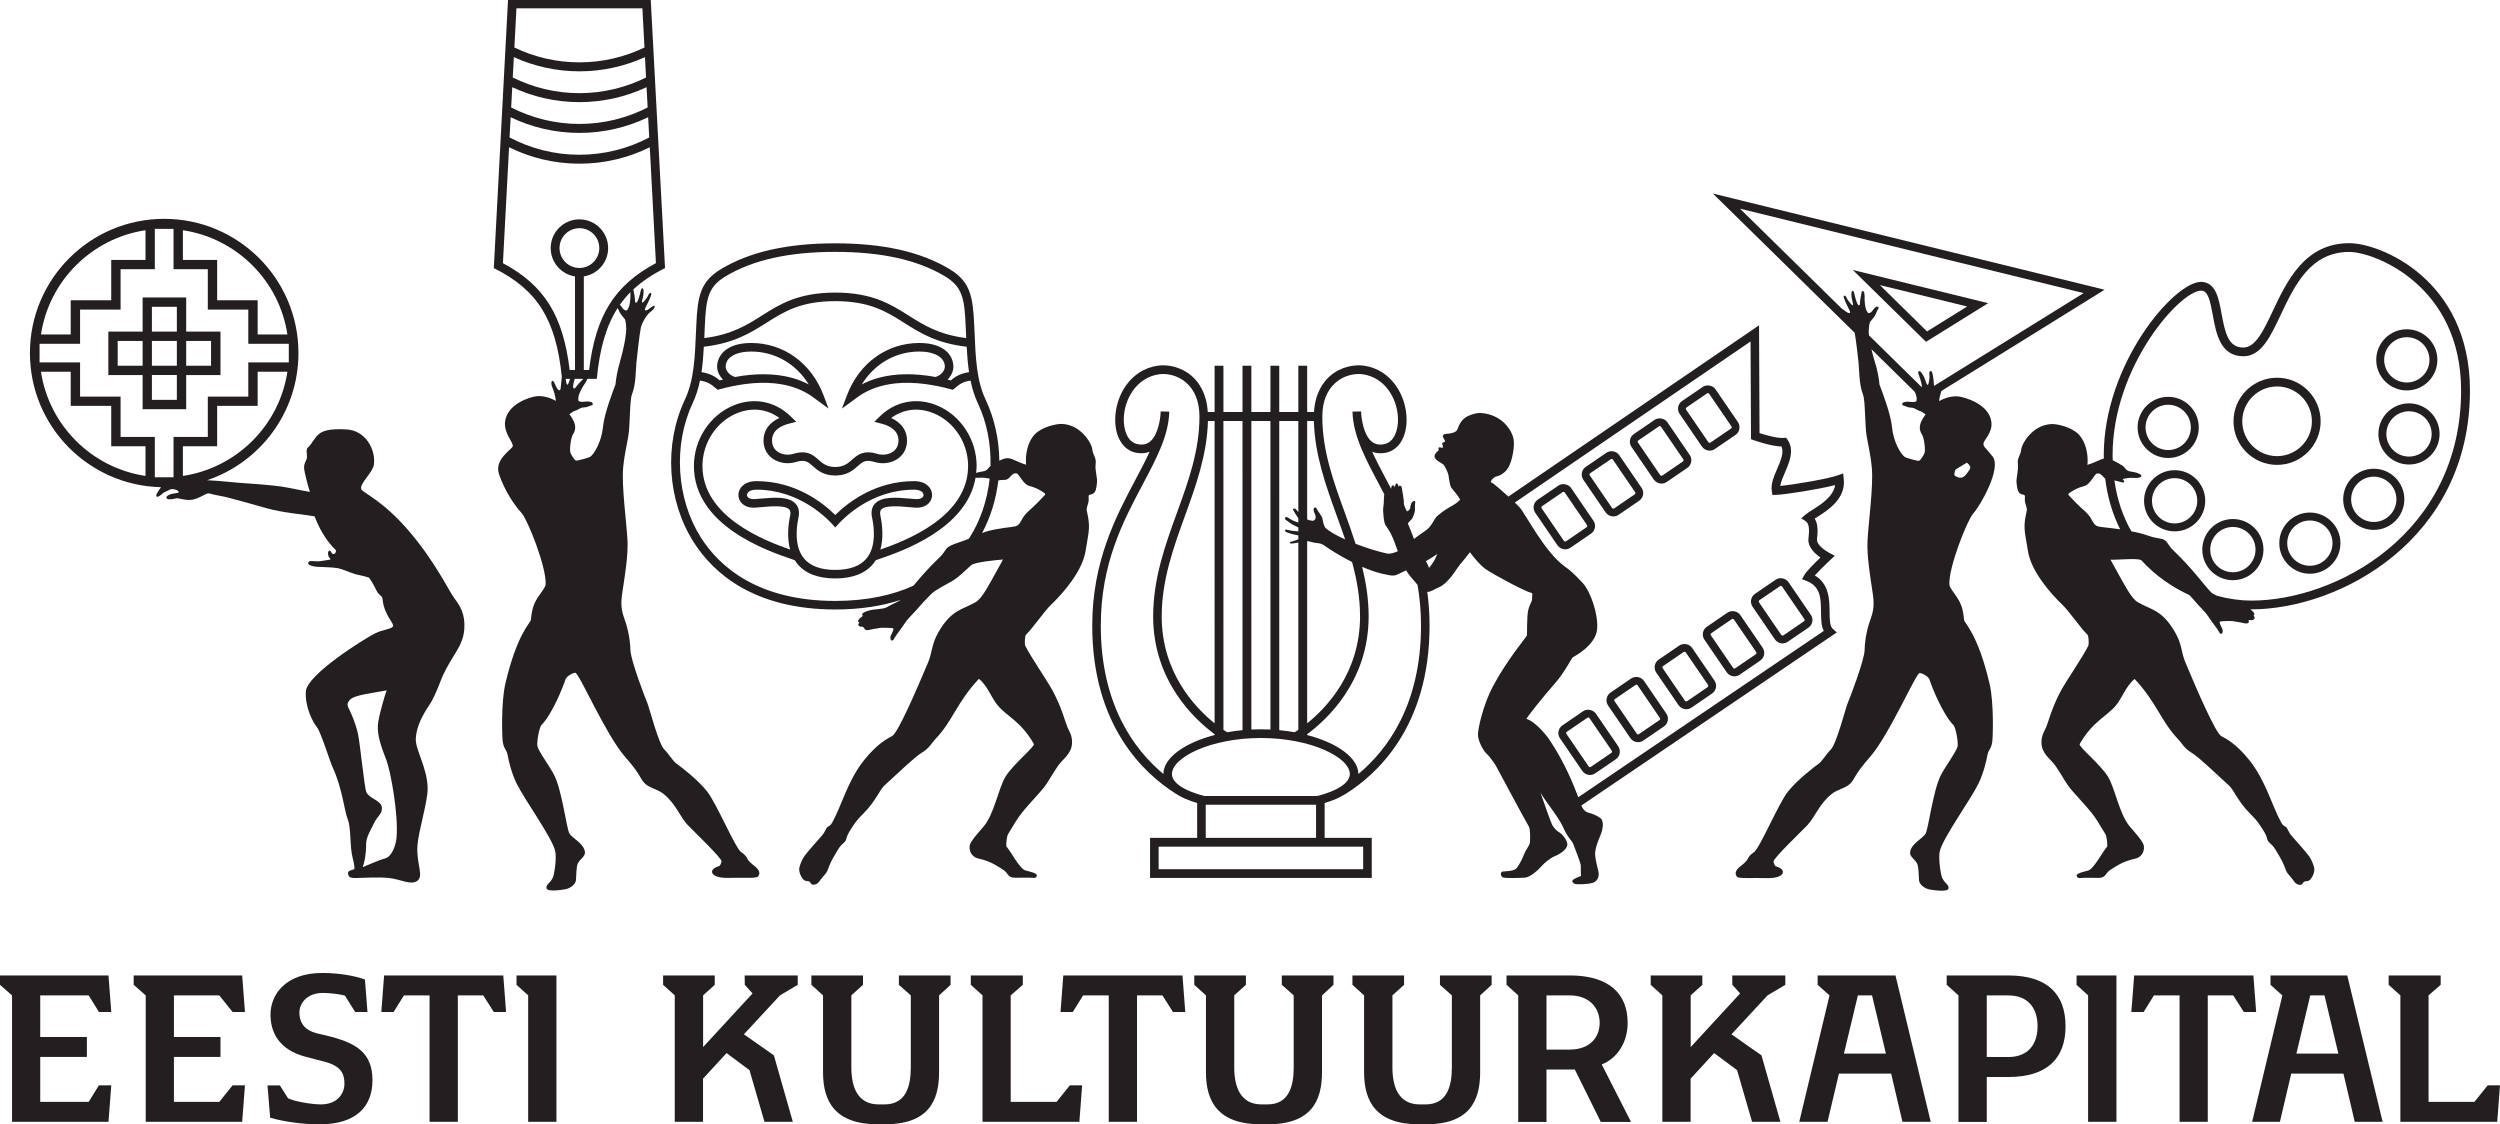 <?xml version="1.0" encoding="UTF-8" standalone="no"?>
<!-- Created with Inkscape (http://www.inkscape.org/) -->

<svg
   width="31.567mm"
   height="14.196mm"
   viewBox="0 0 31.567 14.196"
   version="1.1"
   id="svg2279"
   xmlns="http://www.w3.org/2000/svg"
   xmlns:svg="http://www.w3.org/2000/svg">
  <defs
     id="defs2276" />
  <g
     id="layer1"
     transform="translate(-174.482,-164.962)">
    <g
       id="g2714">
      <path
         d="m 189.402,177.279 h -1.494 l -0.035,0.461 h 0.155 l 0.13,-0.209 h 0.324 v 1.596 h 0.357 v -1.596 h 0.321 l 0.133,0.209 h 0.155 l -0.035,-0.461 z"
         style="fill:#231f20;fill-opacity:1;fill-rule:nonzero;stroke:none;stroke-width:0.353"
         id="path28" />
      <path
         d="m 202.924,177.279 h -1.494 l -0.036,0.461 h 0.155 l 0.13,-0.209 h 0.324 v 1.596 h 0.356 v -1.596 h 0.322 l 0.133,0.209 h 0.156 l -0.035,-0.461 z"
         style="fill:#231f20;fill-opacity:1;fill-rule:nonzero;stroke:none;stroke-width:0.353"
         id="path32" />
      <path
         d="m 196.356,177.397 0.098,0.109 -0.624,0.677 v -0.653 l 0.147,-0.133 v -0.118 h -0.652 v 0.118 l 0.147,0.133 v 1.597 h 0.357 v -0.545 l 0.297,-0.323 0.29,0.216 0.189,0.652 h 0.358 l -0.239,-0.839 -0.379,-0.266 0.456,-0.492 0.224,-0.133 v -0.118 h -0.67 z"
         style="fill:#231f20;fill-opacity:1;fill-rule:nonzero;stroke:none;stroke-width:0.353"
         id="path36" />
      <path
         d="m 183.886,177.397 0.098,0.109 -0.624,0.677 v -0.653 l 0.147,-0.133 v -0.118 h -0.652 v 0.118 l 0.147,0.133 v 1.597 h 0.357 v -0.545 l 0.297,-0.323 0.29,0.216 0.189,0.652 h 0.358 l -0.239,-0.839 -0.379,-0.266 0.456,-0.492 0.224,-0.133 v -0.118 h -0.67 z"
         style="fill:#231f20;fill-opacity:1;fill-rule:nonzero;stroke:none;stroke-width:0.353"
         id="path40" />
      <path
         d="m 200.702,177.397 0.146,0.133 v 1.597 h 0.358 v -1.848 h -0.503 z"
         style="fill:#231f20;fill-opacity:1;fill-rule:nonzero;stroke:none;stroke-width:0.353"
         id="path44" />
      <path
         d="m 180.826,177.279 h -1.494 l -0.035,0.461 h 0.155 l 0.13,-0.209 h 0.324 v 1.596 h 0.357 v -1.596 h 0.321 l 0.133,0.209 h 0.155 l -0.035,-0.461 z"
         style="fill:#231f20;fill-opacity:1;fill-rule:nonzero;stroke:none;stroke-width:0.353"
         id="path48" />
      <path
         d="m 175.602,177.531 0.129,0.209 h 0.156 l -0.035,-0.461 h -1.37 v 0.118 l 0.152,0.134 v 1.596 h 1.218 l 0.035,-0.461 h -0.156 l -0.129,0.209 h -0.612 v -0.567 h 0.589 v -0.252 h -0.589 v -0.525 z"
         style="fill:#231f20;fill-opacity:1;fill-rule:nonzero;stroke:none;stroke-width:0.353"
         id="path52" />
      <path
         d="m 177.251,177.531 0.168,0.209 h 0.156 l -0.035,-0.461 h -1.37 v 0.118 l 0.152,0.134 v 1.596 h 1.218 l 0.035,-0.461 h -0.156 l -0.168,0.209 h -0.573 v -0.567 h 0.588 v -0.252 h -0.588 v -0.525 z"
         style="fill:#231f20;fill-opacity:1;fill-rule:nonzero;stroke:none;stroke-width:0.353"
         id="path56" />
      <path
         d="m 181.004,177.397 0.147,0.133 v 1.597 h 0.357 v -1.848 h -0.504 z"
         style="fill:#231f20;fill-opacity:1;fill-rule:nonzero;stroke:none;stroke-width:0.353"
         id="path60" />
      <g
         id="g70"
         transform="matrix(0.353,0,0,-0.353,178.685,178.058)">
        <path
           d="m 0,0 -0.606,0.146 c -0.326,0.09 -0.591,0.296 -0.591,0.742 0,0.297 0.245,0.694 0.846,0.694 0.227,0 0.613,-0.042 0.785,-0.1 L 0.798,0.9 h 0.44 L 1.147,2.063 c -0.403,0.145 -0.974,0.233 -1.524,0.233 -1.348,0 -1.854,-0.805 -1.854,-1.488 0,-0.634 0.298,-1.263 1.276,-1.515 l 0.691,-0.179 c 0.566,-0.159 0.678,-0.429 0.678,-0.786 0,-0.344 -0.255,-0.733 -0.839,-0.733 -0.343,0 -0.945,0.105 -1.178,0.218 l -0.292,0.462 h -0.443 l 0.095,-1.157 h 0.003 c 0.566,-0.163 1.236,-0.236 1.759,-0.236 1.353,0 1.898,0.668 1.898,1.577 0,1 -0.613,1.309 -1.417,1.541"
           style="fill:#231f20;fill-opacity:1;fill-rule:nonzero;stroke:none"
           id="path72" />
      </g>
      <g
         id="g74"
         transform="matrix(0.353,0,0,-0.353,185.832,177.397)">
        <path
           d="m 0,0 0.426,-0.379 v -2.574 c 0,-0.693 -0.18,-1.325 -0.942,-1.325 h -0.207 c -0.762,0 -0.977,0.632 -0.977,1.325 v 2.576 L -1.283,0 V 0.335 H -3.13 V 0 l 0.417,-0.377 v -2.745 c 0,-1.047 0.42,-1.869 1.981,-1.869 h 0.216 c 1.562,0 1.954,0.822 1.954,1.869 v 2.743 L 1.849,0 V 0.335 H 0 Z"
           style="fill:#231f20;fill-opacity:1;fill-rule:nonzero;stroke:none"
           id="path76" />
      </g>
      <g
         id="g78"
         transform="matrix(0.353,0,0,-0.353,190.667,177.397)">
        <path
           d="m 0,0 0.426,-0.379 v -2.574 c 0,-0.693 -0.18,-1.325 -0.942,-1.325 h -0.207 c -0.761,0 -0.978,0.632 -0.978,1.325 v 2.576 L -1.284,0 V 0.335 H -3.131 V 0 l 0.418,-0.377 v -2.745 c 0,-1.047 0.421,-1.869 1.981,-1.869 h 0.216 c 1.562,0 1.954,0.822 1.954,1.869 v 2.743 L 1.849,0 V 0.335 H 0 Z"
           style="fill:#231f20;fill-opacity:1;fill-rule:nonzero;stroke:none"
           id="path80" />
      </g>
      <g
         id="g82"
         transform="matrix(0.353,0,0,-0.353,192.664,177.397)">
        <path
           d="m 0,0 0.426,-0.379 v -2.574 c 0,-0.693 -0.181,-1.325 -0.942,-1.325 h -0.207 c -0.762,0 -0.977,0.632 -0.977,1.325 v 2.576 L -1.283,0 V 0.335 H -3.131 V 0 l 0.417,-0.377 v -2.745 c 0,-1.047 0.421,-1.869 1.982,-1.869 h 0.216 c 1.562,0 1.954,0.822 1.954,1.869 v 2.743 L 1.849,0 V 0.335 H 0 Z"
           style="fill:#231f20;fill-opacity:1;fill-rule:nonzero;stroke:none"
           id="path84" />
      </g>
      <path
         d="m 197.433,177.279 v 0.118 l 0.15,0.134 -0.382,1.596 h 0.357 l 0.144,-0.609 h 0.659 l 0.143,0.609 h 0.357 l -0.445,-1.848 z m 0.332,0.987 0.176,-0.735 h 0.179 l 0.175,0.735 z"
         style="fill:#231f20;fill-opacity:1;fill-rule:nonzero;stroke:none;stroke-width:0.353"
         id="path88" />
      <path
         d="m 204.121,177.279 h -0.97 v 0.118 l 0.15,0.134 -0.382,1.596 h 0.351 l 0.143,-0.609 h 0.659 l 0.143,0.609 h 0.352 l -0.446,-1.845 z m -0.643,0.987 0.175,-0.735 h 0.18 l 0.175,0.735 z"
         style="fill:#231f20;fill-opacity:1;fill-rule:nonzero;stroke:none;stroke-width:0.353"
         id="path92" />
      <g
         id="g102"
         transform="matrix(0.353,0,0,-0.353,195.034,177.877)">
        <path
           d="M 0,0 C 0,1.059 -0.686,1.688 -2.05,1.695 H -4.333 V 1.361 l 0.419,-0.379 v -4.526 h 1.011 v 1.874 h 1.013 l 0.928,-1.874 H 0.12 L -0.926,-1.49 C -0.369,-1.265 0,-0.704 0,0 m -2.074,-0.957 h -0.829 v 1.939 h 0.829 V 0.981 c 0.73,0 1.073,-0.472 1.073,-0.981 0,-0.513 -0.343,-0.957 -1.073,-0.957"
           style="fill:#231f20;fill-opacity:1;fill-rule:nonzero;stroke:none"
           id="path104" />
      </g>
      <g
         id="g106"
         transform="matrix(0.353,0,0,-0.353,199.847,177.279)">
        <path
           d="m 0,0 h -2.223 v -0.334 l 0.422,-0.379 v -4.526 h 1.012 v 1.607 h 0.798 c 1.36,0.009 2.02,0.662 2.02,1.816 C 2.029,-0.659 1.368,-0.004 0,0 m -0.02,-2.917 h -0.769 v 2.204 l 0.769,-0.001 c 0.73,0 1.048,-0.477 1.048,-1.102 0,-0.625 -0.318,-1.101 -1.048,-1.101"
           style="fill:#231f20;fill-opacity:1;fill-rule:nonzero;stroke:none"
           id="path108" />
      </g>
      <path
         d="m 187.823,178.875 h -0.579 v -1.345 l 0.153,-0.133 v -0.118 h -0.657 v 0.118 l 0.148,0.133 v 1.597 h 1.223 l 0.035,-0.461 h -0.155 z"
         style="fill:#231f20;fill-opacity:1;fill-rule:nonzero;stroke:none;stroke-width:0.353"
         id="path112" />
      <path
         d="m 205.726,178.875 h -0.579 v -1.345 l 0.153,-0.133 v -0.118 h -0.657 v 0.118 l 0.148,0.133 v 1.597 h 1.223 l 0.035,-0.461 h -0.155 z"
         style="fill:#231f20;fill-opacity:1;fill-rule:nonzero;stroke:none;stroke-width:0.353"
         id="path116" />
      <g
         id="g126"
         transform="matrix(0.353,0,0,-0.353,179.882,174.919)">
        <path
           d="m 0,0 c -0.007,0.739 -0.445,1.389 -0.424,1.786 0.032,0.598 0.422,1.091 0.54,1.292 0.195,0.333 0.351,0.796 0.424,0.957 0.343,0.75 0.726,1.048 0.771,1.671 0.039,0.54 -0.16,0.843 -0.36,1.106 -0.184,0.244 -0.665,1.27 -1.58,2.352 -0.99,1.169 -1.698,1.411 -1.748,1.548 -0.071,0.193 0.422,0.593 0.456,0.887 0.064,0.56 -0.322,1.208 -0.971,1.247 -0.649,0.039 -0.86,-0.064 -0.976,-0.148 -0.18,-0.128 -0.277,-0.386 -0.418,-0.501 -0.092,-0.075 0,-0.289 -0.045,-0.418 -0.03,-0.084 -0.09,-0.142 -0.09,-0.295 0,-0.132 0.13,-0.635 0.209,-0.873 -0.311,0.051 -0.775,0.158 -1.032,0.194 -0.357,0.051 -1.12,0.109 -1.303,0.118 -0.262,0.011 -0.886,0.089 -1.343,0.106 1.899,0.64 3.268,2.433 3.268,4.548 0,2.652 -2.15,4.802 -4.803,4.802 -2.652,0 -4.802,-2.15 -4.802,-4.802 0,-2.613 2.089,-4.736 4.687,-4.797 -0.065,-0.106 -0.222,-0.292 -0.153,-0.336 0.073,-0.046 0.216,0.139 0.3,0.168 0.09,0.032 0.161,0.082 0.2,0.092 0.101,0.023 0.22,-0.018 0.271,-0.063 0.098,-0.087 -0.176,-0.069 -0.297,-0.12 -0.054,-0.023 -0.141,-0.067 -0.127,-0.12 0.018,-0.074 0.168,-0.066 0.357,-0.019 0.077,0.019 0.345,-0.095 0.581,-0.047 0.255,0.051 0.456,0.215 0.551,0.223 0.07,0.005 0.137,-0.037 0.442,-0.09 0.305,-0.052 1.155,-0.302 1.653,-0.44 C -5.14,9.856 -4.535,9.824 -4.042,9.735 -3.907,9.368 -3.663,8.89 -3.277,8.519 -3.281,8.455 -3.298,8.393 -3.375,8.389 -3.444,8.385 -3.445,8.514 -3.51,8.506 -3.576,8.499 -3.572,8.397 -3.55,8.323 -3.529,8.251 -3.433,8.199 -3.499,8.188 -3.565,8.178 -3.806,8.135 -3.871,8.13 -4.054,8.116 -4.279,8.188 -4.273,8.061 -4.27,7.984 -4.087,7.941 -3.97,7.933 -3.853,7.925 -3.415,7.918 -3.226,7.886 -3.061,7.857 -2.791,7.733 -2.627,7.681 -2.486,7.637 -2.286,7.611 -2.099,7.544 -1.905,7.28 -1.829,7.058 -1.786,7.005 -1.69,6.883 -1.625,6.895 -1.613,6.773 -1.555,6.163 -1.144,5.88 -1.253,5.783 -1.362,5.687 -1.585,5.695 -1.882,5.55 -2.248,5.37 -4.316,4.081 -4.357,3.477 -4.396,2.911 -4.093,2.353 -3.971,2.211 c 0.147,-0.174 0.468,-1.228 0.578,-1.466 0.341,-0.739 0.409,-1.526 0.533,-1.844 0.135,-0.347 0.058,-0.939 0.187,-1.427 0.045,-0.172 0.071,-0.345 0.042,-0.36 -0.09,-0.044 -0.235,-0.032 -0.216,-0.167 0.021,-0.142 0.129,-0.147 0.29,-0.147 0.16,0 0.783,0.044 1.182,0 0.411,-0.047 0.75,-0.254 0.983,-0.115 0.28,0.169 -0.017,0.597 0.026,1.271 C -0.334,-1.536 0.004,-0.469 0,0 m -8.755,11.183 v 1.061 h 1.225 v 1.444 h 1.449 v 1.222 h 1.064 c -0.29,-1.92 -1.812,-3.438 -3.738,-3.727 m 0,8.789 c 1.926,-0.29 3.448,-1.808 3.738,-3.728 h -1.064 v 1.222 H -7.53 v 1.443 h -1.225 z m -1.338,0 v -1.063 h -1.226 v -1.443 h -1.449 v -1.222 h -1.064 c 0.291,1.92 1.813,3.438 3.739,3.728 m 0,-8.789 c -1.926,0.289 -3.448,1.807 -3.739,3.727 h 1.064 v -1.222 h 1.449 v -1.444 h 1.226 z m -0.891,1.395 v 1.443 h -1.449 v 1.223 h -1.449 v 0.666 h 1.449 v 1.222 h 1.449 v 1.445 h 1.225 v 1.444 h 0.669 v -1.444 h 1.226 v -1.445 h 1.448 V 15.91 h 1.449 V 15.244 H -6.416 V 14.021 H -7.864 V 12.578 H -9.09 v -1.444 h -0.669 v 1.444 z m 9.872,-14.321 c -0.023,-0.293 -0.167,-0.692 -0.414,-0.757 -0.221,-0.056 -0.745,-0.294 -0.799,-0.311 0.055,0.128 0.129,0.461 0.124,0.821 -0.005,0.258 0.186,0.541 0.288,0.764 0.105,0.228 0.304,0.326 0.275,0.556 -0.032,0.255 -0.452,0.303 -0.556,0.547 -0.072,0.171 -0.219,1.712 -0.299,2.08 -0.08,0.367 -0.223,0.687 -0.286,0.818 -0.088,0.183 -0.139,0.246 0,0.401 0.166,0.183 0.897,0.251 1.313,0.336 -0.031,-0.053 -0.307,-0.978 -0.316,-1.258 -0.01,-0.312 0.062,-0.619 0.296,-1.207 0.155,-0.389 0.443,-1.936 0.374,-2.79"
           style="fill:#231f20;fill-opacity:1;fill-rule:nonzero;stroke:none"
           id="path128" />
      </g>
      <g
         id="g130"
         transform="matrix(0.353,0,0,-0.353,181.671,175.484)">
        <path
           d="m 0,0 c -0.104,0.189 -0.261,1.534 -0.546,2.091 -0.156,0.305 -0.569,0.859 -0.598,1.034 -0.022,0.133 0.058,0.662 0.157,0.761 0.371,0.372 0.772,1.371 0.842,1.603 0.039,0.13 0.243,0.236 0.354,0.255 C 0.337,5.768 1.297,3.527 1.998,2.73 2.556,2.097 2.517,1.978 2.684,1.8 2.864,1.609 3.14,1.596 3.375,1.405 3.805,1.058 3.966,0.579 4.229,0.302 4.432,0.087 5.467,-0.898 5.443,-1.005 5.418,-1.112 5.399,-1.166 5.309,-1.191 5.219,-1.215 5.094,-1.287 5.105,-1.389 c 0.013,-0.114 0.203,-0.22 0.614,-0.205 0.427,0.015 0.968,-0.027 1.029,0.046 0.11,0.134 0.019,0.264 -0.12,0.374 -0.139,0.111 -0.22,0.182 -0.265,0.272 C 6.315,-0.806 6.27,-0.758 6.136,-0.664 5.939,-0.527 5.265,1.068 4.931,1.493 4.591,1.928 3.923,2.433 3.834,2.491 3.713,2.572 3.557,2.838 3.393,3.003 3.189,3.206 2.862,4.487 2.796,4.643 2.706,4.855 2.196,6.186 2.184,6.558 2.169,7.033 2.067,7.409 1.958,7.708 1.812,8.102 1.863,8.397 1.912,8.726 1.986,9.218 2.108,9.95 2.08,10.484 c -0.035,0.633 -0.21,1.911 -0.157,2.579 0.028,0.354 0.118,0.774 0.186,1.139 0.069,0.377 0.043,1.279 0.133,1.504 0.14,0.349 0.133,0.865 0.157,1.127 0.024,0.262 0.116,1.057 0.157,1.237 0.002,0.008 10e-4,0.015 0,0.022 0.09,0.275 0.239,0.483 0.363,0.573 0.116,0.086 0.149,0.165 0.128,0.198 -0.029,0.045 -0.18,-0.108 -0.259,-0.144 -0.067,-0.032 -0.105,-0.015 -0.076,0.059 0.028,0.076 0.164,0.303 0.215,0.48 0.024,0.081 -0.048,0.089 -0.08,0.033 C 2.811,19.226 2.798,19.183 2.741,19.114 2.699,19.063 2.636,18.977 2.609,18.985 c -0.037,0.01 0.024,0.175 0.033,0.234 0.026,0.176 0.015,0.26 -0.017,0.273 C 2.572,19.511 2.564,19.453 2.521,19.269 2.508,19.214 2.469,19.093 2.441,19.036 2.398,18.952 2.352,18.973 2.352,19.022 c -10e-4,0.143 -0.048,0.341 -0.059,0.412 -0.001,0.009 -0.005,0.012 -0.007,0.017 0.312,0.291 0.686,0.542 1.137,0.767 l -0.512,9.607 h -5.104 l -0.509,-9.607 c 1.558,-0.776 2.225,-1.838 2.433,-3.896 -0.025,-0.167 -0.029,-0.345 -0.042,-0.41 -0.018,-0.087 -0.067,-0.08 -0.118,-0.013 -0.06,0.079 -0.12,0.311 -0.18,0.284 -0.042,-0.019 -0.055,-0.111 0.011,-0.26 0.04,-0.089 0.099,-0.282 0.117,-0.456 -0.2,0.113 -0.461,0.195 -0.7,0.167 -0.186,-0.022 -1.042,-0.252 -1.118,-0.914 -0.048,-0.416 0.298,-0.728 0.275,-0.873 -0.018,-0.113 -0.677,-0.465 -0.49,-1.005 0.215,-0.622 0.562,-1.122 0.809,-1.39 0.212,-0.23 0.892,-1.938 0.857,-2.547 C -0.857,8.753 -1.137,8.502 -1.26,8.19 -1.351,7.958 -1.36,7.753 -1.377,7.632 -1.391,7.523 -1.87,7.144 -2.289,5.35 -2.445,4.677 -2.408,3.439 -2.382,3.276 c 0.047,-0.29 0.134,-0.255 0.175,-0.482 0.022,-0.121 0.118,-0.6 0.32,-1.011 0.284,-0.581 1.295,-1.969 1.385,-2.436 0.05,-0.256 -0.038,-0.848 -0.096,-0.95 -0.128,-0.227 -0.221,-0.201 -0.221,-0.349 0,-0.147 0.456,-0.085 0.661,-0.052 0.205,0.033 0.388,0.189 0.396,0.337 0.009,0.147 0.01,0.474 0.064,0.587 0.076,0.156 0.264,0.248 0.256,0.395 C 0.54,-0.366 0.099,-0.18 0,0 m -0.073,16.049 c -0.035,0.008 -0.046,0.125 -0.058,0.197 0,0.003 0,0.006 -0.001,0.009 h 0.157 c -0.026,-0.078 -0.061,-0.216 -0.098,-0.206 m 0.266,0.206 H 0.499 C 0.425,16.18 0.295,16.052 0.218,15.939 0.187,15.893 0.126,15.899 0.134,16.003 c 0.005,0.066 0.037,0.189 0.059,0.252 m -0.544,4.679 c 0,0.393 0.318,0.711 0.711,0.711 0.393,0 0.711,-0.318 0.711,-0.711 0,-0.393 -0.318,-0.712 -0.711,-0.712 -0.393,0 -0.711,0.319 -0.711,0.712 M 1.75,16.641 C 1.655,16.23 1.654,16.068 1.652,16.059 1.57,15.839 1.246,15.016 1.201,14.521 1.156,14.022 0.877,13.528 0.727,13.459 0.647,13.422 0.315,13.331 0.25,13.331 c -0.065,0 -0.192,0.227 -0.211,0.281 -0.036,0.104 0.011,0.536 0.09,0.654 0.157,0.237 0.07,0.461 -0.128,0.726 0.12,0.08 0.114,0.094 0.239,0.134 0.085,0.027 0.144,0.097 0.249,0.104 0.204,0.014 0.18,0.049 0.308,0.079 0.072,0.016 0.042,0.106 -0.022,0.12 -0.24,0.052 -0.245,-0.033 -0.428,0.025 -0.047,0.014 -0.024,0.184 0.002,0.254 0.027,0.069 0.105,0.226 0.14,0.278 0.035,0.052 0.128,0.182 0.155,0.269 H 0.982 C 1.086,17.338 1.316,18.149 1.73,18.79 1.761,18.727 1.777,18.668 1.831,18.586 1.878,18.514 1.918,18.474 1.965,18.418 2.031,18.338 2.02,18.209 2.037,18.042 2.019,17.531 1.785,16.793 1.75,16.641 m 0.402,2.258 C 2.137,18.833 2.075,18.692 2.035,18.7 1.895,18.729 1.91,18.819 1.805,18.901 1.919,19.064 2.046,19.217 2.187,19.358 2.182,19.288 2.183,19.211 2.184,19.174 2.183,19.119 2.165,18.964 2.152,18.899 M -1.892,29.51 H 2.613 L 2.687,28.108 C 1.982,27.769 1.193,27.577 0.36,27.577 c -0.833,0 -1.621,0.192 -2.326,0.531 z m -0.093,-1.747 c 0.716,-0.324 1.509,-0.507 2.345,-0.507 0.836,0 1.629,0.183 2.345,0.507 l 0.039,-0.728 c -0.72,-0.356 -1.528,-0.56 -2.384,-0.56 -0.856,0 -1.664,0.204 -2.384,0.56 z m -0.057,-1.075 c 0.731,-0.341 1.544,-0.534 2.402,-0.534 0.859,0 1.671,0.193 2.402,0.534 L 2.801,25.963 C 2.067,25.589 1.239,25.374 0.36,25.374 c -0.878,0 -1.707,0.215 -2.441,0.589 z m -0.057,-1.074 c 0.745,-0.358 1.578,-0.561 2.459,-0.561 0.88,0 1.714,0.203 2.459,0.561 L 2.858,24.89 C 2.11,24.497 1.262,24.272 0.36,24.272 c -0.901,0 -1.75,0.225 -2.498,0.618 z m -0.277,-5.22 0.22,4.146 c 0.76,-0.375 1.613,-0.588 2.516,-0.588 0.903,0 1.757,0.213 2.517,0.588 l 0.22,-4.144 C 1.615,19.602 0.943,18.529 0.707,16.573 H 0.518 v 3.347 c 0.492,0.076 0.87,0.501 0.87,1.014 0,0.567 -0.46,1.027 -1.028,1.027 -0.567,0 -1.027,-0.46 -1.027,-1.027 0,-0.513 0.377,-0.938 0.869,-1.014 V 16.573 H 0.011 c -0.236,1.955 -0.908,3.028 -2.387,3.821"
           style="fill:#231f20;fill-opacity:1;fill-rule:nonzero;stroke:none"
           id="path132" />
      </g>
      <g
         id="g134"
         transform="matrix(0.353,0,0,-0.353,198.723,173.459)">
        <path
           d="M 0,0 C 0.111,-0.02 0.315,-0.126 0.354,-0.256 0.424,-0.488 0.825,-1.487 1.197,-1.859 1.295,-1.958 1.375,-2.485 1.353,-2.62 1.324,-2.794 0.911,-3.348 0.755,-3.653 0.47,-4.211 0.313,-5.556 0.208,-5.745 0.11,-5.926 -0.331,-6.111 -0.348,-6.43 c -0.008,-0.147 0.179,-0.239 0.255,-0.395 0.054,-0.113 0.055,-0.44 0.064,-0.587 0.007,-0.147 0.192,-0.304 0.396,-0.337 0.204,-0.032 0.661,-0.095 0.661,0.052 0,0.148 -0.093,0.122 -0.22,0.349 -0.058,0.103 -0.146,0.694 -0.098,0.95 0.092,0.467 1.103,1.856 1.387,2.437 0.201,0.411 0.297,0.889 0.319,1.01 0.04,0.227 0.128,0.192 0.175,0.482 0.025,0.163 0.064,1.401 -0.094,2.074 C 2.079,1.4 1.601,1.778 1.586,1.887 1.569,2.008 1.56,2.214 1.469,2.445 1.347,2.758 1.066,3.008 1.058,3.16 1.022,3.77 1.702,5.477 1.914,5.707 2.162,5.975 2.935,7.328 2.605,7.741 2.281,8.146 2.295,8.065 2.278,8.178 2.254,8.324 2.608,8.556 2.561,8.972 2.484,9.634 1.576,9.867 1.389,9.889 1.151,9.917 0.891,9.837 0.69,9.723 0.703,9.849 0.738,9.985 0.771,10.085 l 5.839,3.622 -14.012,3.441 5.073,-4.981 c 0.046,-0.264 0.118,-0.85 0.139,-1.078 0.024,-0.262 0.018,-0.779 0.156,-1.127 C -1.943,9.736 -1.969,8.835 -1.899,8.458 -1.832,8.092 -1.741,7.673 -1.714,7.319 -1.661,6.651 -1.836,5.372 -1.87,4.739 -1.899,4.205 -1.777,3.473 -1.704,2.981 -1.654,2.652 -1.602,2.358 -1.749,1.963 -1.858,1.664 -1.959,1.289 -1.975,0.813 -1.986,0.442 -2.498,-0.889 -2.587,-1.102 -2.653,-1.257 -2.98,-2.538 -3.184,-2.741 c -0.164,-0.165 -0.32,-0.431 -0.44,-0.512 -0.089,-0.059 -0.758,-0.564 -1.098,-0.999 -0.333,-0.425 -1.007,-2.019 -1.205,-2.157 -0.133,-0.093 -0.178,-0.142 -0.226,-0.238 -0.046,-0.091 -0.126,-0.161 -0.266,-0.271 -0.139,-0.11 -0.229,-0.241 -0.119,-0.375 0.06,-0.073 0.602,-0.031 1.028,-0.046 0.412,-0.015 0.601,0.091 0.614,0.205 0.011,0.102 -0.114,0.174 -0.204,0.198 -0.09,0.025 -0.11,0.08 -0.133,0.186 -0.025,0.107 1.01,1.092 1.214,1.307 0.262,0.277 0.423,0.756 0.854,1.104 0.233,0.19 0.51,0.203 0.691,0.395 0.166,0.177 0.128,0.296 0.685,0.929 C -1.088,-2.218 -0.128,0.023 0,0 m 1.276,7.268 c 0.031,0.038 0.385,0.232 0.407,0.253 0,0 0.18,-0.126 0.105,-0.238 C 1.713,7.17 1.602,6.99 1.474,6.983 1.347,6.976 1.235,7.058 1.235,7.087 c 0,0.031 0.011,0.144 0.041,0.181 m 4.585,6.319 -5.352,-3.32 c -0.01,0.128 -0.022,0.329 -0.065,0.476 -0.026,0.092 -0.106,0.057 -0.105,-0.012 0.004,-0.083 0.017,-0.132 0,-0.23 C 0.328,10.429 0.316,10.313 0.283,10.304 0.239,10.293 0.198,10.484 0.171,10.544 0.088,10.726 0.023,10.8 -0.018,10.793 -0.086,10.782 -0.059,10.722 0.013,10.523 0.033,10.463 0.07,10.327 0.076,10.258 0.077,10.241 0.073,10.232 0.071,10.22 l -1.889,1.855 c -0.004,0.046 -0.009,0.092 -0.011,0.135 0.018,0.168 0.007,0.297 0.073,0.377 0.048,0.056 0.088,0.096 0.134,0.168 0.071,0.107 0.076,0.177 0.136,0.267 0.039,0.059 -0.023,0.102 -0.07,0.076 -0.152,-0.089 -0.114,-0.196 -0.27,-0.229 -0.04,-0.009 -0.102,0.133 -0.116,0.198 -0.014,0.065 -0.033,0.22 -0.033,0.275 0,0.056 0.007,0.198 -0.017,0.277 -0.011,0.041 -0.077,0.075 -0.091,-0.016 -0.013,-0.071 -0.059,-0.269 -0.06,-0.411 -0.001,-0.05 -0.046,-0.071 -0.09,0.013 -0.028,0.056 -0.065,0.178 -0.079,0.233 -0.043,0.184 -0.052,0.243 -0.104,0.222 -0.032,-0.012 -0.043,-0.096 -0.017,-0.272 0.009,-0.059 0.069,-0.224 0.034,-0.234 -0.028,-0.008 -0.091,0.078 -0.133,0.128 -0.057,0.07 -0.07,0.113 -0.106,0.178 -0.032,0.056 -0.105,0.048 -0.08,-0.034 0.052,-0.176 0.186,-0.404 0.215,-0.479 0.029,-0.075 -0.008,-0.091 -0.076,-0.06 -0.057,0.026 -0.152,0.113 -0.21,0.143 l -3.643,3.577 z M -0.517,7.714 c -0.15,0.07 -0.431,0.563 -0.475,1.062 -0.044,0.495 -0.368,1.317 -0.45,1.539 -0.003,0.008 -0.005,0.17 -0.099,0.58 -0.021,0.093 -0.115,0.369 -0.19,0.685 l 1.548,-1.521 C -0.166,10.022 -0.15,9.986 -0.141,9.963 -0.114,9.893 -0.09,9.724 -0.138,9.709 -0.321,9.652 -0.326,9.736 -0.566,9.685 -0.63,9.671 -0.66,9.58 -0.589,9.564 -0.459,9.535 -0.484,9.499 -0.28,9.485 -0.176,9.478 -0.116,9.409 -0.031,9.381 0.094,9.341 0.088,9.327 0.208,9.248 0.011,8.982 -0.076,8.759 0.08,8.523 0.159,8.403 0.206,7.97 0.17,7.868 0.151,7.813 0.024,7.586 -0.041,7.586 c -0.065,0 -0.398,0.092 -0.476,0.128"
           style="fill:#231f20;fill-opacity:1;fill-rule:nonzero;stroke:none"
           id="path136" />
      </g>
      <g
         id="g138"
         transform="matrix(0.353,0,0,-0.353,203.049,175.429)">
        <path
           d="m 0,0 c 0.222,-0.339 0.132,-0.357 0.225,-0.464 0.095,-0.106 0.133,-0.094 0.252,-0.291 0.251,-0.417 0.262,-0.455 0.359,-0.71 0.06,-0.164 0.177,-0.226 0.309,-0.424 0.064,-0.098 0.179,-0.121 0.233,-0.108 0.086,0.022 0.056,0.104 0.149,0.121 0.049,0.01 0.129,0.007 0.173,0.054 0.133,0.144 0.179,0.334 0.148,0.449 C 1.811,-1.238 1.754,-1.091 1.66,-0.962 1.565,-0.832 1.19,-0.406 1.041,-0.24 0.935,-0.12 0.893,0.033 0.853,0.06 0.77,0.117 0.736,0.115 0.669,0.236 0.334,0.849 0.116,1.735 -0.469,2.463 c -0.479,0.595 -0.83,0.765 -1,0.856 -0.206,0.112 -0.87,1.642 -1.29,2.648 C -2.907,6.321 -2.871,6.603 -3.13,7.046 -3.597,7.844 -3.968,7.829 -4.448,8.105 -4.7,8.248 -4.914,8.7 -5.434,9.632 -5.193,9.616 -4.512,9.698 -4.336,9.616 -3.83,9.059 -3.228,8.648 -2.609,8.364 -2.508,8.256 -2.408,8.145 -2.317,8.037 -2.221,7.924 -2.028,7.746 -1.94,7.606 c 0.12,-0.192 0.325,-0.435 0.372,-0.532 0.103,-0.212 0.181,-0.026 0.134,0.08 -0.047,0.106 -0.138,0.257 -0.067,0.268 0.071,0.013 0.376,0.023 0.449,0.01 0.117,-0.022 0.278,-0.041 0.375,-0.068 0.102,-0.028 0.212,-0.014 0.189,0.058 -0.025,0.074 0.028,0.051 0.101,0.043 0.044,-0.004 0.177,0.065 0.069,0.164 0.079,0.062 -0.018,0.142 -0.046,0.169 -0.034,0.034 -0.055,0.049 -0.066,0.058 0.012,-10e-4 0.023,-10e-4 0.035,-10e-4 3.152,0 7.819,2.489 7.819,7.83 0,3.972 -3.209,5.268 -4.315,5.268 -1.592,0 -2.227,-1.345 -2.738,-2.426 -0.331,-0.701 -0.616,-1.307 -1.052,-1.307 -0.522,0 -0.648,0.48 -0.781,1.211 -0.1,0.553 -0.205,1.125 -0.731,1.138 -0.975,0 -3.482,-2.947 -3.482,-6.198 0,-0.042 0.002,-0.082 0.003,-0.123 -0.151,-0.032 -0.296,-0.138 -0.59,-0.225 0.003,0.013 0.006,0.026 0.007,0.036 0.023,0.313 -0.045,0.777 -0.321,1.058 -0.263,0.266 -0.772,0.372 -0.955,0.366 -0.706,-0.022 -1.071,-0.723 -1.089,-0.871 -0.035,-0.294 -0.156,-0.309 -0.126,-0.566 0.027,-0.235 -0.071,-0.506 -0.048,-0.671 0.023,-0.165 0.029,-0.347 0.165,-0.398 0.13,-0.05 0.143,0.014 0.132,-0.193 -0.008,-0.163 0.097,-0.269 0.065,-0.415 -0.132,-0.592 -0.079,-0.663 0.047,-1.438 0.115,-0.703 0.765,-1.469 1.248,-1.93 0.215,-0.206 0.668,-0.86 0.879,-1.052 0.05,-0.047 0.053,-0.348 0.031,-0.394 C -6.443,6.12 -6.961,5.385 -7.196,4.964 -7.527,4.363 -7.67,3.785 -7.738,3.633 -7.804,3.484 -7.905,3.352 -7.903,3.091 -7.899,2.683 -7.579,2.51 -7.406,2.262 c 0.309,-0.444 0.34,-0.6 0.627,-0.924 0.74,-0.833 0.691,-0.734 1.166,-1.528 0.048,-0.082 0.082,-0.417 0.055,-0.447 -0.151,-0.164 -0.468,-0.787 -0.669,-0.849 -0.091,-0.028 -0.448,-0.098 -0.417,-0.187 0.031,-0.09 0.068,-0.089 0.131,-0.082 0.111,0.014 0.51,0.007 0.641,0.005 0.294,-0.005 0.231,0.17 0.455,0.301 0.124,0.071 0.391,0.286 0.862,0.385 0.197,0.041 0.344,0.218 0.315,0.458 -0.019,0.153 -0.328,0.488 -0.5,0.689 -0.381,0.448 -0.522,1.352 -0.783,1.784 -0.27,0.444 -1.064,1.082 -1.014,1.169 0.466,0.816 0.968,0.986 1.295,1.38 0.229,0.275 0.373,0.717 0.672,0.948 0.789,-0.84 0.943,-1.52 1.556,-2.153 0.134,-0.139 0.204,-0.314 0.466,-0.475 0.291,-0.18 0.716,-0.604 1.34,-1.17 0.197,-0.179 0.33,-0.578 0.749,-0.998 C -0.171,0.28 -0.13,0.199 0,0 m -2.188,19.256 c 0.238,-0.006 0.315,-0.336 0.414,-0.88 0.119,-0.654 0.267,-1.468 1.093,-1.468 0.637,0 0.963,0.689 1.338,1.487 0.498,1.052 1.061,2.245 2.452,2.245 0.882,0 3.998,-1.186 3.998,-4.955 0,-5.128 -4.477,-7.517 -7.502,-7.517 -0.375,0 -0.794,0.055 -1.224,0.17 -0.099,0.047 -0.181,0.09 -0.219,0.129 -0.29,0.305 -0.658,0.838 -1.335,1.484 -0.203,0.194 -0.2,0.294 -0.317,0.376 -0.119,0.082 -0.265,0.048 -0.562,0.153 -0.24,0.085 -0.457,0.132 -0.637,0.168 -0.293,0.514 -0.506,1.117 -0.606,1.818 0.191,-0.033 0.35,-0.117 0.35,-0.046 0,0.076 -0.095,0.092 -0.025,0.103 0.096,0.014 0.137,0.05 0.458,0.032 0.096,-0.005 0.217,0.041 0.175,0.098 -0.048,0.067 -0.217,0.11 -0.367,0.13 -0.197,0.027 -0.185,0.141 -0.314,0.22 -0.083,0.05 -0.211,0.129 -0.336,0.186 -0.002,0.06 -0.005,0.119 -0.005,0.182 0,3.17 2.413,5.885 3.171,5.885 m -4.084,-7.965 c -0.144,0.148 -0.251,0.206 -0.668,0.659 -0.005,0.006 -10e-4,0.025 0.014,0.053 0.166,0.115 0.322,0.204 0.56,0.265 0.209,0.054 0.358,0.429 0.444,0.444 0.106,0.018 0.151,-0.024 0.26,-0.148 0.011,-0.013 0.026,-0.018 0.038,-0.028 0.084,-0.691 0.273,-1.294 0.536,-1.818 -0.362,0.053 -0.716,0.08 -0.79,0.103 -0.197,0.057 -0.184,0.253 -0.394,0.47"
           style="fill:#231f20;fill-opacity:1;fill-rule:nonzero;stroke:none"
           id="path140" />
      </g>
      <g
         id="g142"
         transform="matrix(0.353,0,0,-0.353,194.272,175.616)">
        <path
           d="M 0,0 C -0.027,0.172 -0.192,0.36 -0.3,0.416 -0.374,0.454 -0.496,0.584 -0.543,0.68 -0.607,0.807 -0.856,1.534 -0.96,1.83 -0.807,1.551 -0.293,0.926 -0.157,0.607 -0.003,0.248 0.174,0.086 0.2,0.023 0.226,-0.04 0.485,-0.702 0.483,-0.775 c -0.003,-0.079 0.004,-0.38 0.004,-0.38 0,0 -0.352,-0.118 -0.307,-0.196 0.046,-0.081 0.071,-0.093 0.224,-0.097 0.171,-0.007 0.498,0.02 0.578,0.083 0.079,0.063 0.195,0.165 0.113,0.448 -0.033,0.114 -0.106,0.467 -0.102,0.558 0.015,0.324 0.2,0.632 0.25,0.83 0.04,0.158 0.05,0.376 -0.066,0.453 C 1.049,1.008 0.906,1.075 0.782,1.104 0.689,1.125 0.624,1.162 0.544,1.281 0.534,1.295 0.52,1.326 0.504,1.369 L 9.64,7.559 9.495,7.69 C 9.386,7.788 9.384,8.034 9.382,8.294 9.378,8.721 9.373,9.29 8.853,9.598 8.984,9.741 9.206,9.963 9.411,10.155 l 0.158,0.148 -0.193,0.1 c -0.148,0.076 -0.451,0.29 -0.445,0.468 0,0.02 0.002,0.045 0.006,0.077 0.017,0.163 0.047,0.466 -0.087,0.684 0.024,0.015 0.05,0.031 0.076,0.047 0.391,0.248 1.048,0.661 0.962,1.377 L 9.867,13.247 9.685,13.182 C 9.311,13.047 8.106,12.848 7.618,12.798 c 0.021,0.145 0.094,0.315 0.171,0.493 0.16,0.37 0.34,0.79 0.091,1.159 L 7.83,14.524 7.741,14.517 C 7.514,14.5 7.104,14.615 6.876,14.69 l -0.017,3.856 -8.967,-6.127 c -0.213,0.194 -0.438,0.389 -0.517,0.448 -0.097,0.073 -0.133,0.053 -0.101,0.112 0.031,0.057 0.107,0.143 0.191,0.159 0.114,0.022 0.319,0.121 0.441,0.347 0.125,0.228 0.219,0.738 0.173,0.984 -0.066,0.355 -0.446,0.896 -1.185,0.941 -0.122,0.008 -0.431,-0.066 -0.59,-0.203 -0.194,-0.169 -0.213,-0.393 -0.276,-0.445 -0.064,-0.054 -0.191,-0.094 -0.375,-0.1 -0.044,-0.002 -0.085,-0.032 -0.101,-0.059 -0.032,-0.054 0.088,-0.172 0.075,-0.211 -0.01,-0.025 -0.124,-0.049 -0.104,-0.09 0.019,-0.035 0.048,-0.132 0.012,-0.137 -0.017,-0.003 -0.13,0.029 -0.14,0.003 -0.016,-0.04 0.025,-0.087 -0.014,-0.114 -0.045,-0.031 -0.131,-0.106 -0.13,-0.198 0.004,-0.137 0.267,-0.241 0.312,-0.287 0.067,-0.067 0.164,-0.283 0.185,-0.377 0.021,-0.095 0.034,-0.317 0.094,-0.441 0.03,-0.059 0.236,-0.263 0.324,-0.443 -0.208,-0.229 -0.397,-0.223 -0.82,-0.585 -0.122,-0.105 -0.179,-0.375 -0.454,-0.549 -0.121,-0.078 -0.251,-0.174 -0.376,-0.271 -0.07,0.192 -0.144,0.377 -0.221,0.557 0.047,0.059 0.104,0.119 0.127,0.136 0.043,0.032 0.127,0.254 0.127,0.322 0,0.069 0,0.27 0.011,0.301 0.011,0.032 -0.026,0.079 -0.105,0.005 -0.073,-0.068 -0.069,-0.227 -0.085,-0.248 -0.016,-0.021 -0.085,-0.11 -0.111,-0.074 -0.027,0.037 -0.116,0.222 -0.105,0.29 0.01,0.069 -0.069,0.518 -0.08,0.565 -0.01,0.048 -0.089,0.074 -0.1,0.016 -0.004,-0.026 -0.026,0.116 -0.073,0.116 -0.058,0 -0.069,-0.137 -0.069,-0.137 0,0 -0.026,0.074 -0.079,0.069 -0.047,-0.006 -0.044,-0.07 -0.055,-0.125 -0.057,0.109 -0.114,0.215 -0.169,0.32 -0.186,0.351 -0.362,0.684 -0.508,1.005 0.143,-0.057 0.305,-0.069 0.482,-0.035 0.468,0.09 0.762,0.57 0.748,1.225 -0.018,0.833 -0.547,1.749 -1.523,1.89 -0.33,0.048 -0.825,-0.026 -1.225,-0.377 C -8.738,16.51 -9.02,16.115 -9.06,15.445 h -0.245 v 1.653 h -0.316 v -1.653 h -0.682 v 1.653 h -0.316 v -1.653 h -0.682 v 1.653 h -0.317 V 15.445 H -12.3 v 1.653 h -0.316 v -1.653 h -0.244 c -0.04,0.67 -0.323,1.065 -0.565,1.279 -0.399,0.351 -0.894,0.425 -1.224,0.377 -0.975,-0.141 -1.504,-1.057 -1.522,-1.89 -0.014,-0.655 0.279,-1.135 0.748,-1.225 0.177,-0.034 0.338,-0.022 0.482,0.035 -0.146,-0.321 -0.323,-0.654 -0.509,-1.005 -0.688,-1.296 -1.543,-2.909 -1.543,-5.213 0,-3.583 1.852,-5.297 2.987,-6.01 0.193,-0.13 0.45,-0.244 0.766,-0.336 V 0.21 h -1.685 v -1.432 h 7.93 V 0.21 H -8.68 v 1.247 c 0.292,0.087 0.535,0.191 0.724,0.312 l 0.001,-0.002 c 1.131,0.698 3.028,2.411 3.028,6.036 0,0.425 -0.03,0.827 -0.082,1.207 0.149,10e-4 0.192,0.069 0.397,0.154 0.38,0.158 0.644,0.675 0.781,0.833 0.085,0.099 0.233,0.278 0.35,0.431 0.142,-0.199 0.373,-0.475 0.568,-0.609 0.279,-0.192 1.4,-0.797 1.648,-0.854 C -1.232,8.956 -1.268,8.82 -1.261,8.731 -1.256,8.683 -1.372,8.518 -1.408,8.306 -1.442,8.1 -1.442,7.509 -1.442,7.461 -1.442,7.414 -2.153,6.589 -2.664,5.624 -3.003,4.981 -3.19,4.156 -3.196,3.912 -3.201,3.68 -3.001,3.329 -2.907,3.244 -2.786,3.134 -2.61,2.885 -2.562,2.803 -2.481,2.663 -1.575,0.953 -1.377,0.619 -1.319,0.521 -1.325,0.195 -1.337,0.044 -1.344,-0.048 -1.496,-0.238 -1.548,-0.378 -1.594,-0.5 -1.685,-0.705 -1.813,-0.872 -1.891,-0.975 -2.167,-0.982 -2.3,-0.992 -2.41,-1 -2.392,-1.165 -2.307,-1.202 c 0.089,-0.04 0.619,-0.02 0.797,-0.01 0.18,0.013 0.471,0.271 0.587,0.409 0.104,0.123 0.322,0.295 0.465,0.354 C -0.225,-0.354 0.026,-0.171 0,0 m -8.295,16.488 c 0.321,0.283 0.716,0.343 0.981,0.305 0.806,-0.118 1.242,-0.888 1.258,-1.589 0.009,-0.375 -0.118,-0.839 -0.499,-0.911 C -6.734,14.258 -6.88,14.29 -7,14.389 c -0.296,0.245 -0.372,0.859 -0.376,1.075 l -0.307,-0.006 c 0,-0.004 10e-4,-0.017 0.002,-0.033 h -0.002 c 0.032,-0.84 0.454,-1.636 0.944,-2.557 0.063,-0.12 0.127,-0.241 0.191,-0.363 -0.01,-0.109 -0.017,-0.248 -0.017,-0.307 0,-0.079 -0.036,-0.217 -0.02,-0.338 0.009,-0.07 0.01,-0.353 0.089,-0.474 0.066,-0.101 0.135,-0.197 0.174,-0.275 0.104,-0.2 0.18,-0.424 0.259,-0.647 -0.093,-0.04 -0.253,-0.11 -0.391,-0.081 -0.291,0.062 -0.712,0.189 -1.119,0.346 -0.12,0.375 -0.252,0.745 -0.383,1.108 -0.416,1.144 -0.807,2.224 -0.807,3.444 0,0.519 0.162,0.936 0.468,1.207 m -0.77,-1.365 c 0.032,-1.213 0.432,-2.321 0.82,-3.394 0.101,-0.278 0.203,-0.56 0.299,-0.844 -0.283,0.128 -0.535,0.266 -0.695,0.403 -0.059,0.05 -0.108,0.264 -0.117,0.336 -0.013,0.1 -0.167,0.267 -0.214,0.369 -0.025,0.055 -0.064,0.057 -0.093,0 -0.033,-0.067 0.023,-0.166 0.051,-0.235 0.025,-0.064 0.021,-0.155 -0.051,-0.193 -0.051,-0.028 -0.05,-0.004 -0.147,0.004 -0.03,0.003 -0.062,0.018 -0.093,0.036 v 3.518 z m 1.652,-6.99 c 0,-2.011 -1.193,-3.263 -1.892,-3.825 v 6.52 c 0.058,-0.009 0.127,-0.027 0.211,-0.048 0.18,-0.047 0.244,0.008 0.462,-0.152 0.101,-0.074 0.477,-0.32 0.934,-0.552 0.169,-0.621 0.285,-1.264 0.285,-1.943 m -2.89,6.99 h 0.682 v -3.26 c -0.027,0.032 -0.054,0.062 -0.074,0.088 -0.061,0.079 -0.126,0.026 -0.116,0 0.007,-0.026 0.138,-0.231 0.138,-0.231 0,0 0.022,-0.034 0.052,-0.074 v -0.157 c -0.054,0.02 -0.11,0.043 -0.15,0.054 -0.082,0.027 -0.19,0.113 -0.251,0.139 -0.061,0.026 -0.098,-0.049 -0.063,-0.084 0.035,-0.034 0.243,-0.172 0.243,-0.172 0,0 0.124,-0.062 0.221,-0.112 v -0.141 c -0.105,0.006 -0.288,0.027 -0.41,0.06 -0.084,0.023 -0.079,-0.056 -0.028,-0.08 0.095,-0.045 0.27,-0.096 0.438,-0.123 V 10.893 C -9.724,10.845 -9.85,10.811 -9.9,10.797 c -0.061,-0.018 -0.015,-0.06 0.038,-0.06 0.032,0 0.138,0.017 0.241,0.039 V 4.074 C -9.679,4.035 -9.723,4.007 -9.754,3.989 -9.931,4.02 -10.115,4.046 -10.303,4.064 Z m -0.998,0 h 0.682 V 4.087 c -0.113,0.006 -0.227,0.008 -0.341,0.008 -0.115,0 -0.229,-0.002 -0.341,-0.008 z m -0.999,0 h 0.682 V 4.064 c -0.187,-0.018 -0.371,-0.044 -0.549,-0.075 -0.03,0.018 -0.076,0.046 -0.133,0.085 z m -0.554,0 h 0.238 V 4.308 c -0.699,0.562 -1.892,1.814 -1.892,3.825 0,1.3 0.423,2.467 0.832,3.596 0.389,1.073 0.789,2.181 0.822,3.394 M -14.448,2.496 c -1.029,0.855 -2.239,2.464 -2.239,5.307 0,2.225 0.8,3.733 1.507,5.065 0.488,0.921 0.91,1.717 0.941,2.557 v 0.033 l -0.306,0.006 c -0.004,-0.216 -0.08,-0.83 -0.376,-1.075 -0.12,-0.099 -0.265,-0.131 -0.445,-0.096 -0.381,0.072 -0.507,0.536 -0.499,0.911 0.016,0.701 0.453,1.471 1.26,1.589 0.263,0.038 0.659,-0.022 0.98,-0.305 0.306,-0.271 0.467,-0.688 0.467,-1.207 0,-1.22 -0.391,-2.3 -0.806,-3.444 -0.418,-1.154 -0.85,-2.348 -0.85,-3.704 0,-2.326 1.5,-3.7 2.198,-4.214 V 3.893 h 0.013 C -13.68,3.614 -14.445,3.08 -14.448,2.496 m -0.17,-2.599 h 7.316 v -0.808 h -7.316 z m 5.631,0.313 h -3.946 v 1.187 h 3.946 z m 0.05,1.499 h -4.046 c -0.727,0.186 -1.159,0.475 -1.159,0.783 0,0.597 1.39,1.291 3.182,1.291 1.791,0 3.181,-0.694 3.181,-1.291 0,-0.308 -0.431,-0.597 -1.158,-0.783 m 1.464,0.787 C -7.476,3.08 -8.241,3.613 -9.317,3.893 h 0.012 v 0.026 c 0.698,0.514 2.199,1.888 2.199,4.214 0,0.621 -0.094,1.207 -0.232,1.773 0.234,-0.102 0.476,-0.191 0.705,-0.244 0.203,-0.046 0.342,-0.079 0.436,-0.066 0.111,0.013 0.239,0.099 0.432,0.184 0.052,-0.086 0.106,-0.168 0.172,-0.241 0.088,-0.098 0.166,-0.196 0.237,-0.281 0.077,-0.451 0.123,-0.932 0.123,-1.455 0,-2.843 -1.211,-4.452 -2.24,-5.307 m 2.766,7.745 c -0.058,-0.169 -0.242,-0.375 -0.242,-0.375 -0.01,0.055 -0.053,0.141 -0.108,0.242 0.148,0.085 0.289,0.176 0.411,0.257 -0.029,-0.053 -0.051,-0.096 -0.061,-0.124 m 3.249,-5.775 c -0.029,0.01 0.605,0.808 1.042,1.303 C -0.097,6.13 0.161,6.653 0.199,6.672 0.281,6.714 1.01,7.108 1.065,7.665 1.12,8.213 0.818,9.038 0.561,9.317 0.237,9.668 0.065,9.809 -0.061,9.896 c -0.733,0.509 -1.414,1.869 -1.637,2.128 -0.036,0.042 -0.101,0.107 -0.179,0.181 l 8.432,5.762 0.016,-3.495 0.1,-0.037 C 6.698,14.426 7.271,14.22 7.663,14.209 7.755,13.988 7.634,13.708 7.508,13.413 7.391,13.144 7.271,12.866 7.316,12.608 L 7.337,12.477 7.469,12.48 C 7.754,12.485 8.98,12.674 9.581,12.831 9.515,12.414 9.07,12.134 8.762,11.939 8.665,11.878 8.58,11.824 8.521,11.774 L 8.369,11.644 8.534,11.532 C 8.677,11.432 8.648,11.137 8.632,10.979 8.627,10.939 8.624,10.905 8.623,10.88 8.615,10.596 8.869,10.368 9.054,10.239 8.86,10.051 8.551,9.744 8.481,9.618 L 8.397,9.465 8.559,9.401 C 9.068,9.202 9.072,8.76 9.075,8.293 9.078,8.039 9.08,7.798 9.174,7.613 L 0.392,1.664 c -0.17,0.454 -0.486,1.242 -1.03,2.055 -0.163,0.244 -0.545,0.665 -0.82,0.747"
           style="fill:#231f20;fill-opacity:1;fill-rule:nonzero;stroke:none"
           id="path144" />
      </g>
      <path
         d="m 176.833,169.698 h 0.433 v -0.549 h -0.433 v -0.431 h -0.55 v 0.431 h -0.433 v 0.549 h 0.433 v 0.431 h 0.55 z m 0,-0.431 h 0.314 v 0.313 h -0.314 z m -0.55,0.313 h -0.315 v -0.313 h 0.315 z m 0.432,0.431 h -0.315 v -0.314 h 0.315 z m 0,-0.431 h -0.315 v -0.313 h 0.315 z m 0,-0.431 h -0.315 v -0.313 h 0.315 z"
         style="fill:#231f20;fill-opacity:1;fill-rule:nonzero;stroke:none;stroke-width:0.353"
         id="path148" />
      <g
         id="g158"
         transform="matrix(0.353,0,0,-0.353,185.025,172.658)">
        <path
           d="M 0,0 H 0.01 0.021 C 0.938,0.002 1.709,0.133 2.357,0.345 2.254,0.274 2.042,0.191 1.863,0.086 1.709,-0.005 1.43,0.033 1.172,-0.05 0.948,-0.121 0.956,-0.184 0.988,-0.211 1.015,-0.233 0.93,-0.274 0.859,-0.345 0.831,-0.372 0.8,-0.467 0.881,-0.462 c -0.108,-0.099 0,-0.157 0.045,-0.152 0.072,0.007 0.095,-0.012 0.134,-0.081 0.022,-0.04 0.077,-0.06 0.179,-0.032 0.099,0.027 0.259,0.046 0.377,0.068 0.072,0.013 0.377,0.003 0.448,-0.009 0.07,-0.012 -0.02,-0.163 -0.067,-0.269 -0.047,-0.106 0.031,-0.291 0.134,-0.081 0.048,0.098 0.251,0.342 0.372,0.534 0.088,0.14 0.281,0.318 0.377,0.43 0.174,0.206 0.381,0.426 0.564,0.609 0.154,0.154 0.578,0.359 0.762,0.471 0.245,0.149 0.473,0.387 0.667,0.56 C 4.995,1.693 5.757,1.77 6.012,1.787 5.492,0.855 5.277,0.403 5.026,0.26 4.545,-0.016 4.174,-0.001 3.708,-0.799 3.449,-1.243 3.484,-1.524 3.337,-1.878 2.916,-2.884 2.252,-4.414 2.046,-4.526 1.878,-4.618 1.526,-4.787 1.046,-5.383 0.462,-6.109 0.245,-6.996 -0.092,-7.609 -0.157,-7.73 -0.191,-7.728 -0.275,-7.785 c -0.041,-0.027 -0.082,-0.18 -0.189,-0.299 -0.148,-0.167 -0.524,-0.592 -0.618,-0.722 -0.094,-0.13 -0.151,-0.276 -0.188,-0.413 -0.031,-0.113 0.015,-0.304 0.148,-0.447 0.043,-0.049 0.124,-0.046 0.173,-0.055 0.093,-0.017 0.063,-0.099 0.15,-0.121 0.053,-0.012 0.167,0.011 0.233,0.108 0.131,0.198 0.247,0.259 0.309,0.424 0.096,0.255 0.107,0.293 0.358,0.71 0.118,0.197 0.157,0.185 0.251,0.291 0.094,0.106 0.004,0.125 0.226,0.464 0.13,0.198 0.171,0.281 0.458,0.568 0.42,0.419 0.553,0.819 0.75,0.998 0.624,0.567 1.049,0.991 1.34,1.17 0.262,0.161 0.332,0.336 0.466,0.474 0.613,0.634 0.766,1.314 1.556,2.154 0.299,-0.23 0.443,-0.672 0.672,-0.948 0.327,-0.394 0.829,-0.565 1.294,-1.38 C 7.165,-4.898 6.371,-5.535 6.101,-5.978 5.84,-6.41 5.699,-7.314 5.318,-7.762 5.146,-7.963 4.837,-8.298 4.818,-8.451 4.788,-8.69 4.937,-8.868 5.134,-8.909 c 0.47,-0.099 0.736,-0.314 0.86,-0.385 0.225,-0.131 0.162,-0.305 0.457,-0.301 0.13,0.003 0.529,0.008 0.641,-0.004 0.061,-0.008 0.098,-0.009 0.13,0.08 0.031,0.09 -0.325,0.16 -0.417,0.188 -0.201,0.062 -0.519,0.685 -0.669,0.849 -0.027,0.03 0.006,0.365 0.055,0.447 0.475,0.794 0.426,0.694 1.165,1.528 0.288,0.325 0.319,0.479 0.627,0.922 0.174,0.25 0.493,0.423 0.497,0.831 0.003,0.261 -0.099,0.393 -0.164,0.542 C 8.248,-4.06 8.105,-3.481 7.773,-2.882 7.54,-2.46 7.02,-1.726 6.804,-1.291 6.782,-1.245 6.786,-0.943 6.836,-0.897 7.047,-0.703 7.5,-0.05 7.715,0.156 8.198,0.617 8.848,1.384 8.963,2.086 9.089,2.861 9.141,2.931 9.01,3.524 8.978,3.67 9.083,3.776 9.075,3.939 9.065,4.145 9.077,4.082 9.207,4.132 9.342,4.183 9.349,4.365 9.372,4.53 9.396,4.694 9.296,4.967 9.324,5.2 9.355,5.457 9.233,5.472 9.198,5.767 9.181,5.916 8.814,6.617 8.109,6.638 7.926,6.644 7.416,6.538 7.155,6.272 6.878,5.992 6.811,5.528 6.833,5.214 6.833,5.204 6.836,5.191 6.84,5.178 6.491,5.281 6.351,5.413 6.164,5.413 6.084,5.413 5.98,5.373 5.879,5.322 5.87,6.074 5.71,6.824 5.39,7.504 5.063,8.198 5.031,8.973 4.987,10.045 L 4.982,10.141 C 4.937,11.219 4.837,11.738 4.077,12.189 3.048,12.8 1.719,13.097 0.015,13.098 H 0.01 0.006 c -1.704,-0.001 -3.033,-0.298 -4.062,-0.909 -0.76,-0.451 -0.86,-0.97 -0.906,-2.048 L -4.966,10.045 C -5.01,8.973 -5.043,8.198 -5.37,7.504 -6.124,5.899 -6,3.9 -5.055,2.41 -4.358,1.313 -2.916,0.007 0,0 M 6.24,4.718 C 6.348,4.843 6.393,4.884 6.5,4.866 6.586,4.852 6.733,4.477 6.944,4.423 7.18,4.363 7.339,4.273 7.504,4.158 7.518,4.13 7.524,4.112 7.517,4.105 7.101,3.653 6.993,3.594 6.85,3.446 6.64,3.229 6.652,3.034 6.456,2.975 6.364,2.948 5.828,2.912 5.407,2.787 5.363,2.774 5.314,2.755 5.263,2.734 5.572,3.315 5.766,3.958 5.843,4.616 5.9,4.628 5.961,4.636 6.021,4.634 6.111,4.63 6.182,4.652 6.24,4.718 m -10.9,5.315 0.004,0.094 c 0.043,1.006 0.119,1.421 0.756,1.799 0.982,0.583 2.261,0.866 3.91,0.866 1.65,0 2.929,-0.283 3.911,-0.866 0.637,-0.378 0.713,-0.793 0.755,-1.799 L 4.681,10.033 C 4.685,9.921 4.69,9.814 4.695,9.709 3.714,9.831 3.165,10.178 2.632,10.516 1.998,10.917 1.342,11.332 0.02,11.336 H 0.01 0.001 c -1.322,-0.004 -1.979,-0.419 -2.613,-0.82 -0.532,-0.338 -1.082,-0.685 -2.062,-0.807 0.005,0.105 0.01,0.212 0.014,0.324 m -0.433,-2.66 c 0.123,0.262 0.206,0.531 0.265,0.815 0.286,-0.042 0.407,-0.141 0.521,-0.238 l 0.111,-0.091 0.076,0.02 c 0.187,0.051 0.364,0.092 0.533,0.125 0.013,-0.003 0.026,-0.006 0.038,-0.007 l 0.003,0.014 c 1.773,0.332 2.572,-0.271 2.851,-0.483 l 0.467,-0.341 -0.183,0.48 c -0.437,1.151 -1.427,1.866 -2.586,1.866 -0.899,0 -1.218,-0.457 -1.218,-0.848 0,-0.154 0.072,-0.325 0.21,-0.46 -0.039,-0.009 -0.078,-0.02 -0.118,-0.03 -0.125,0.106 -0.297,0.24 -0.651,0.295 0.042,0.281 0.066,0.582 0.084,0.909 1.08,0.124 1.671,0.497 2.242,0.858 0.627,0.397 1.219,0.771 2.458,0.773 C 1.25,11.028 1.842,10.654 2.469,10.257 3.04,9.896 3.63,9.523 4.711,9.399 4.729,9.072 4.754,8.771 4.795,8.49 4.441,8.435 4.269,8.301 4.144,8.195 c -0.04,0.01 -0.079,0.021 -0.118,0.03 0.138,0.135 0.21,0.306 0.21,0.46 0,0.391 -0.319,0.848 -1.218,0.848 -1.158,0 -2.15,-0.715 -2.587,-1.866 L 0.249,7.187 0.715,7.528 C 0.995,7.74 1.794,8.343 3.567,8.011 L 3.57,7.997 C 3.582,7.998 3.595,8.001 3.607,8.004 3.777,7.971 3.954,7.93 4.141,7.879 L 4.217,7.859 4.328,7.95 C 4.443,8.047 4.562,8.146 4.849,8.188 4.908,7.904 4.99,7.635 5.113,7.373 5.436,6.688 5.582,5.91 5.563,5.134 5.468,5.058 5.46,4.962 5.281,4.938 5.202,4.928 5.118,4.909 5.048,4.885 5.056,4.967 5.067,5.049 5.067,5.134 5.067,6.074 4.502,6.941 3.663,7.294 2.934,7.601 2.164,7.455 1.601,6.904 L 1.407,6.714 1.67,6.646 C 1.944,6.575 2.272,6.414 2.272,6.047 2.272,5.878 2.209,5.746 2.086,5.654 1.933,5.541 1.708,5.507 1.509,5.568 1.016,5.718 0.799,5.525 0.608,5.355 0.459,5.224 0.318,5.1 0.01,5.097 -0.298,5.1 -0.439,5.224 -0.587,5.355 -0.778,5.525 -0.995,5.718 -1.488,5.568 -1.687,5.507 -1.913,5.541 -2.064,5.654 c -0.124,0.092 -0.187,0.224 -0.187,0.393 0,0.367 0.327,0.528 0.602,0.599 l 0.263,0.068 -0.194,0.19 c -0.563,0.551 -1.333,0.697 -2.062,0.39 -0.84,-0.353 -1.404,-1.22 -1.404,-2.16 0,-2.135 2.623,-3.033 3.485,-3.328 0.049,-0.017 0.088,-0.03 0.123,-0.043 0.026,-0.041 0.054,-0.082 0.086,-0.122 0.284,-0.351 0.743,-0.53 1.361,-0.53 V 1.11 L 0.01,1.111 c 10e-4,0 10e-4,-10e-4 10e-4,-10e-4 v 10e-4 c 0.619,0 1.077,0.179 1.362,0.53 0.032,0.04 0.06,0.081 0.086,0.122 C 1.493,1.776 1.533,1.789 1.582,1.806 2.385,2.081 4.714,2.88 5.029,4.714 5.049,4.711 5.07,4.709 5.089,4.71 5.394,4.727 5.447,4.696 5.533,4.68 5.451,3.928 5.212,3.195 4.817,2.574 4.808,2.56 4.797,2.545 4.788,2.531 4.74,2.511 4.692,2.492 4.641,2.473 4.344,2.368 4.171,2.318 4.054,2.236 3.936,2.154 3.94,2.054 3.736,1.86 3.332,1.475 3.04,1.131 2.807,0.851 2.087,0.525 1.174,0.308 0.01,0.306 -2.774,0.309 -4.14,1.541 -4.796,2.574 -5.674,3.956 -5.793,5.885 -5.093,7.373 m 1.183,1.312 c 0,0.329 0.359,0.542 0.913,0.542 0.853,0 1.605,-0.44 2.059,-1.177 -0.342,0.181 -0.863,0.365 -1.621,0.365 -0.3,0 -0.638,-0.028 -1.016,-0.098 -0.23,0.072 -0.335,0.251 -0.335,0.368 m 7.84,0 C 3.93,8.568 3.826,8.389 3.597,8.317 3.218,8.387 2.88,8.415 2.58,8.415 1.822,8.415 1.301,8.231 0.958,8.05 1.413,8.787 2.165,9.227 3.018,9.227 3.572,9.227 3.93,9.014 3.93,8.685 M 1.626,3.352 C 1.593,3.506 1.639,3.559 1.655,3.576 1.797,3.737 2.314,3.692 2.656,3.661 2.732,3.654 2.804,3.648 2.872,3.643 3.111,3.628 3.305,3.709 3.407,3.869 3.492,4.001 3.496,4.165 3.419,4.305 3.32,4.488 3.108,4.592 2.838,4.592 1.449,4.592 0.476,3.841 0.01,3.38 c -0.465,0.461 -1.438,1.212 -2.827,1.212 -0.27,0 -0.482,-0.104 -0.582,-0.287 -0.077,-0.14 -0.072,-0.304 0.013,-0.436 0.102,-0.16 0.296,-0.241 0.535,-0.226 0.067,0.005 0.14,0.011 0.216,0.018 0.342,0.031 0.859,0.076 1.001,-0.085 0.015,-0.017 0.062,-0.07 0.03,-0.224 -0.063,-0.294 -0.123,-0.769 0,-1.208 -0.923,0.321 -3.136,1.174 -3.136,2.99 0,0.818 0.488,1.573 1.217,1.879 0.539,0.227 1.086,0.166 1.534,-0.162 -0.364,-0.166 -0.568,-0.45 -0.568,-0.804 0,-0.264 0.11,-0.491 0.31,-0.639 0.231,-0.171 0.555,-0.222 0.847,-0.133 0.331,0.1 0.436,0.007 0.61,-0.149 0.166,-0.147 0.373,-0.329 0.791,-0.334 V 4.79 c 0.003,0 0.006,0.001 0.009,0.001 0.004,0 0.007,-0.001 0.01,-0.001 v 0.002 c 0.418,0.005 0.625,0.187 0.791,0.334 0.174,0.156 0.28,0.249 0.609,0.149 0.293,-0.089 0.617,-0.038 0.848,0.133 0.2,0.148 0.31,0.375 0.31,0.639 0,0.354 -0.204,0.638 -0.568,0.804 C 2.458,7.179 3.005,7.24 3.544,7.013 4.272,6.707 4.762,5.952 4.762,5.134 4.762,3.318 2.548,2.465 1.625,2.144 1.748,2.583 1.688,3.058 1.626,3.352 M 1.327,3.288 C 1.403,2.928 1.481,2.26 1.135,1.834 0.911,1.557 0.533,1.416 0.01,1.416 c -0.522,0 -0.9,0.141 -1.125,0.418 -0.344,0.426 -0.267,1.094 -0.191,1.454 0.044,0.203 0.01,0.368 -0.098,0.491 C -1.65,4.055 -2.188,4.008 -2.661,3.966 -2.735,3.959 -2.807,3.953 -2.872,3.949 -2.993,3.941 -3.089,3.972 -3.128,4.034 -3.152,4.072 -3.153,4.117 -3.13,4.158 c 0.044,0.081 0.16,0.128 0.313,0.128 1.562,0 2.558,-1.035 2.827,-1.352 V 2.933 c 0,0 10e-4,0 10e-4,0.001 0.269,0.317 1.265,1.352 2.827,1.352 0.152,0 0.27,-0.047 0.313,-0.128 C 3.174,4.117 3.173,4.072 3.149,4.034 3.11,3.972 3.014,3.941 2.893,3.949 2.828,3.953 2.757,3.959 2.683,3.966 2.209,4.008 1.67,4.055 1.425,3.779 1.317,3.656 1.283,3.491 1.327,3.288"
           style="fill:#231f20;fill-opacity:1;fill-rule:nonzero;stroke:none"
           id="path160" />
      </g>
      <g
         id="g162"
         transform="matrix(0.353,0,0,-0.353,194.321,171.125)">
        <path
           d="M 0,0 C -0.1,0.146 -0.317,0.187 -0.463,0.086 L -1.2,-0.417 c -0.151,-0.104 -0.19,-0.31 -0.088,-0.462 l 0.797,-1.167 c 0.064,-0.091 0.167,-0.145 0.276,-0.145 0.068,0 0.132,0.02 0.188,0.058 l 0.737,0.504 c 0.073,0.049 0.122,0.126 0.139,0.213 0.017,0.087 -0.003,0.175 -0.053,0.249 z m 0.552,-1.399 -0.737,-0.504 c -0.009,-0.006 -0.019,-0.01 -0.03,-0.01 -0.009,0 -0.03,0.003 -0.045,0.025 l -0.797,1.166 c -0.017,0.024 -0.01,0.058 0.014,0.075 l 0.738,0.504 c 0.009,0.006 0.019,0.009 0.03,0.009 0.017,0 0.034,-0.008 0.044,-0.023 L 0.567,-1.324 C 0.577,-1.34 0.577,-1.357 0.576,-1.365 0.573,-1.372 0.569,-1.388 0.552,-1.399"
           style="fill:#231f20;fill-opacity:1;fill-rule:nonzero;stroke:none"
           id="path164" />
      </g>
      <g
         id="g166"
         transform="matrix(0.353,0,0,-0.353,194.853,171.483)">
        <path
           d="m 0,0 c 0.067,0 0.132,0.02 0.187,0.057 l 0.738,0.505 c 0.151,0.103 0.19,0.31 0.086,0.462 L 0.213,2.191 C 0.114,2.337 -0.101,2.378 -0.248,2.278 L -0.985,1.774 C -1.136,1.672 -1.175,1.464 -1.073,1.312 L -0.275,0.145 C -0.213,0.054 -0.11,0 0,0 m -0.828,1.544 0.737,0.503 c 0.01,0.007 0.019,0.01 0.031,0.01 0.008,0 0.03,-0.002 0.044,-0.024 L 0.781,0.866 C 0.798,0.842 0.791,0.809 0.767,0.792 L 0.03,0.288 C 0.02,0.282 0.011,0.279 0,0.279 c -0.008,0 -0.03,0.002 -0.045,0.023 l -0.798,1.167 c -0.016,0.024 -0.01,0.058 0.015,0.075"
           style="fill:#231f20;fill-opacity:1;fill-rule:nonzero;stroke:none"
           id="path168" />
      </g>
      <g
         id="g170"
         transform="matrix(0.353,0,0,-0.353,195.364,171.017)">
        <path
           d="m 0,0 c 0.062,-0.091 0.165,-0.145 0.275,-0.145 0.067,0 0.132,0.021 0.187,0.059 L 1.199,0.417 C 1.35,0.52 1.389,0.728 1.286,0.879 L 0.488,2.047 C 0.388,2.192 0.174,2.233 0.027,2.133 L -0.711,1.629 C -0.784,1.579 -0.834,1.503 -0.85,1.416 -0.867,1.328 -0.848,1.241 -0.798,1.167 Z m -0.553,1.399 0.737,0.504 c 0.008,0.006 0.019,0.009 0.031,0.009 0.009,0 0.028,-0.002 0.043,-0.023 L 1.056,0.722 C 1.073,0.698 1.066,0.664 1.042,0.647 L 0.304,0.143 C 0.281,0.127 0.247,0.134 0.23,0.158 l -0.798,1.168 c -0.01,0.015 -0.009,0.031 -0.007,0.038 0.001,0.009 0.005,0.024 0.022,0.035"
           style="fill:#231f20;fill-opacity:1;fill-rule:nonzero;stroke:none"
           id="path172" />
      </g>
      <g
         id="g174"
         transform="matrix(0.353,0,0,-0.353,195.972,170.601)">
        <path
           d="m 0,0 c 0.061,-0.09 0.165,-0.145 0.274,-0.145 0.068,0 0.132,0.02 0.187,0.058 L 1.199,0.417 C 1.273,0.467 1.322,0.543 1.338,0.63 1.354,0.717 1.337,0.806 1.286,0.879 L 0.488,2.046 C 0.389,2.192 0.173,2.233 0.027,2.134 L -0.711,1.629 C -0.785,1.579 -0.834,1.503 -0.851,1.416 -0.866,1.329 -0.848,1.24 -0.797,1.168 Z m -0.554,1.399 0.736,0.504 c 0.011,0.006 0.021,0.009 0.032,0.009 0.008,0 0.029,-0.002 0.044,-0.023 L 1.056,0.722 C 1.067,0.705 1.065,0.69 1.064,0.682 1.063,0.674 1.057,0.659 1.042,0.647 L 0.305,0.144 C 0.295,0.137 0.286,0.134 0.274,0.134 0.266,0.134 0.244,0.136 0.23,0.157 l -0.798,1.167 c -0.01,0.017 -0.009,0.032 -0.008,0.041 0.001,0.008 0.006,0.023 0.022,0.034"
           style="fill:#231f20;fill-opacity:1;fill-rule:nonzero;stroke:none"
           id="path176" />
      </g>
      <g
         id="g178"
         transform="matrix(0.353,0,0,-0.353,194.461,174.696)">
        <path
           d="m 0,0 c 0.063,-0.091 0.165,-0.146 0.275,-0.146 0.067,0 0.131,0.021 0.188,0.059 L 1.199,0.416 C 1.273,0.467 1.322,0.542 1.339,0.629 1.354,0.717 1.336,0.805 1.287,0.879 L 0.489,2.045 C 0.388,2.191 0.174,2.233 0.026,2.133 L -0.71,1.629 C -0.861,1.526 -0.902,1.318 -0.798,1.167 Z m -0.553,1.398 0.737,0.504 c 0.009,0.006 0.019,0.01 0.03,0.01 0.009,0 0.03,-0.002 0.044,-0.025 L 1.056,0.72 C 1.066,0.705 1.066,0.689 1.065,0.681 1.063,0.672 1.059,0.657 1.042,0.647 L 0.305,0.143 c -0.009,-0.006 -0.02,-0.01 -0.03,-0.01 -0.009,0 -0.03,0.003 -0.044,0.024 l -0.798,1.167 c -0.017,0.024 -0.011,0.058 0.014,0.074"
           style="fill:#231f20;fill-opacity:1;fill-rule:nonzero;stroke:none"
           id="path180" />
      </g>
      <g
         id="g182"
         transform="matrix(0.353,0,0,-0.353,195.241,173.56)">
        <path
           d="M 0,0 C -0.1,0.147 -0.316,0.187 -0.462,0.087 L -1.2,-0.417 c -0.15,-0.103 -0.189,-0.31 -0.086,-0.462 l 0.797,-1.167 c 0.062,-0.09 0.165,-0.145 0.274,-0.145 0.068,0 0.133,0.021 0.188,0.058 l 0.737,0.504 c 0.073,0.05 0.123,0.126 0.14,0.213 0.016,0.087 -0.003,0.176 -0.054,0.249 z m 0.553,-1.399 -0.737,-0.503 c -0.01,-0.007 -0.019,-0.01 -0.031,-0.01 -0.008,0 -0.029,0.002 -0.043,0.024 l -0.798,1.167 c -0.017,0.024 -0.011,0.057 0.015,0.074 l 0.737,0.504 c 0.009,0.006 0.018,0.009 0.03,0.009 0.017,0 0.033,-0.008 0.043,-0.023 L 0.567,-1.325 C 0.577,-1.34 0.577,-1.356 0.576,-1.365 0.574,-1.372 0.57,-1.388 0.553,-1.399"
           style="fill:#231f20;fill-opacity:1;fill-rule:nonzero;stroke:none"
           id="path184" />
      </g>
      <g
         id="g186"
         transform="matrix(0.353,0,0,-0.353,195.849,173.144)">
        <path
           d="M 0,0 C -0.101,0.146 -0.314,0.187 -0.463,0.087 L -1.2,-0.417 c -0.15,-0.103 -0.19,-0.31 -0.086,-0.462 l 0.798,-1.167 c 0.062,-0.091 0.164,-0.145 0.274,-0.145 0.067,0 0.131,0.02 0.188,0.057 l 0.736,0.505 c 0.152,0.103 0.19,0.31 0.088,0.461 z m 0.554,-1.399 -0.738,-0.504 c -0.01,-0.006 -0.019,-0.009 -0.03,-0.009 -0.008,0 -0.031,0.002 -0.045,0.023 l -0.797,1.167 c -0.017,0.025 -0.01,0.058 0.014,0.075 l 0.737,0.504 c 0.01,0.006 0.02,0.009 0.03,0.009 0.009,0 0.03,-0.002 0.045,-0.023 l 0.798,-1.167 c 0.015,-0.025 0.01,-0.058 -0.014,-0.075"
           style="fill:#231f20;fill-opacity:1;fill-rule:nonzero;stroke:none"
           id="path188" />
      </g>
      <g
         id="g190"
         transform="matrix(0.353,0,0,-0.353,196.294,172.698)">
        <path
           d="m 0,0 -0.737,-0.504 c -0.073,-0.05 -0.124,-0.126 -0.139,-0.214 -0.016,-0.087 0.003,-0.175 0.053,-0.248 l 0.797,-1.167 c 0.062,-0.091 0.164,-0.145 0.274,-0.145 0.067,0 0.133,0.02 0.187,0.058 l 0.737,0.505 c 0.152,0.103 0.19,0.31 0.088,0.461 L 0.462,-0.087 C 0.363,0.059 0.147,0.1 0,0 m 0.187,-0.221 c 0.009,0 0.03,-0.003 0.045,-0.024 L 1.03,-1.411 C 1.046,-1.436 1.04,-1.469 1.016,-1.486 L 0.278,-1.99 C 0.254,-2.006 0.22,-2 0.204,-1.975 l -0.798,1.167 c -0.011,0.016 -0.01,0.031 -0.008,0.04 0.001,0.008 0.006,0.023 0.023,0.034 l 0.736,0.504 c 0.01,0.006 0.02,0.009 0.03,0.009"
           style="fill:#231f20;fill-opacity:1;fill-rule:nonzero;stroke:none"
           id="path192" />
      </g>
      <g
         id="g194"
         transform="matrix(0.353,0,0,-0.353,196.893,173.035)">
        <path
           d="m 0,0 c 0.061,-0.091 0.164,-0.145 0.274,-0.145 0.067,0 0.132,0.02 0.187,0.059 L 1.198,0.417 C 1.273,0.467 1.321,0.542 1.338,0.63 1.355,0.717 1.335,0.806 1.286,0.878 L 0.488,2.045 C 0.389,2.191 0.173,2.233 0.027,2.133 L -0.711,1.629 C -0.784,1.579 -0.834,1.503 -0.85,1.416 -0.866,1.329 -0.847,1.241 -0.798,1.167 Z m -0.576,1.364 c 0.001,0.008 0.006,0.023 0.021,0.036 l 0.739,0.503 c 0.009,0.006 0.019,0.009 0.03,0.009 0.008,0 0.029,-0.002 0.044,-0.024 L 1.056,0.722 C 1.067,0.705 1.066,0.689 1.065,0.681 1.063,0.674 1.058,0.658 1.042,0.647 L 0.305,0.143 C 0.294,0.137 0.285,0.134 0.274,0.134 0.266,0.134 0.245,0.137 0.23,0.157 l -0.798,1.168 c -0.011,0.015 -0.01,0.031 -0.008,0.039"
           style="fill:#231f20;fill-opacity:1;fill-rule:nonzero;stroke:none"
           id="path196" />
      </g>
      <path
         d="m 199.586,168.79 -1.709,-0.419 0.924,0.907 z m -0.265,0.042 -0.507,0.315 -0.595,-0.585 z"
         style="fill:#231f20;fill-opacity:1;fill-rule:nonzero;stroke:none;stroke-width:0.353"
         id="path200" />
      <g
         id="g210"
         transform="matrix(0.353,0,0,-0.353,203.234,170.832)">
        <path
           d="M 0,0 C 0.86,0 1.559,0.7 1.559,1.559 1.559,2.419 0.86,3.118 0,3.118 -0.859,3.118 -1.558,2.419 -1.558,1.559 -1.558,0.7 -0.859,0 0,0 M 0,2.805 C 0.687,2.805 1.246,2.246 1.246,1.559 1.246,0.872 0.687,0.313 0,0.313 c -0.686,0 -1.245,0.559 -1.245,1.246 0,0.687 0.559,1.246 1.245,1.246"
           style="fill:#231f20;fill-opacity:1;fill-rule:nonzero;stroke:none"
           id="path212" />
      </g>
      <g
         id="g214"
         transform="matrix(0.353,0,0,-0.353,201.859,170.745)">
        <path
           d="M 0,0 C 0.604,0 1.095,0.491 1.095,1.094 1.095,1.697 0.604,2.188 0,2.188 -0.602,2.188 -1.093,1.697 -1.093,1.094 -1.093,0.491 -0.602,0 0,0 m 0,1.904 c 0.448,0 0.811,-0.364 0.811,-0.81 0,-0.447 -0.363,-0.81 -0.811,-0.81 -0.446,0 -0.809,0.363 -0.809,0.81 0,0.446 0.363,0.81 0.809,0.81"
           style="fill:#231f20;fill-opacity:1;fill-rule:nonzero;stroke:none"
           id="path216" />
      </g>
      <g
         id="g218"
         transform="matrix(0.353,0,0,-0.353,201.941,170.899)">
        <path
           d="m 0,0 c -0.604,0 -1.095,-0.491 -1.095,-1.094 0,-0.604 0.491,-1.094 1.095,-1.094 0.603,0 1.094,0.49 1.094,1.094 C 1.094,-0.491 0.603,0 0,0 m 0,-1.904 c -0.447,0 -0.811,0.363 -0.811,0.81 0,0.447 0.364,0.809 0.811,0.809 0.446,0 0.808,-0.362 0.808,-0.809 0,-0.447 -0.362,-0.81 -0.808,-0.81"
           style="fill:#231f20;fill-opacity:1;fill-rule:nonzero;stroke:none"
           id="path220" />
      </g>
      <g
         id="g222"
         transform="matrix(0.353,0,0,-0.353,202.676,172.288)">
        <path
           d="M 0,0 C 0.603,0 1.094,0.49 1.094,1.093 1.094,1.698 0.603,2.188 0,2.188 -0.602,2.188 -1.094,1.698 -1.094,1.093 -1.094,0.49 -0.602,0 0,0 M 0,1.904 C 0.447,1.904 0.81,1.541 0.81,1.093 0.81,0.647 0.447,0.284 0,0.284 c -0.447,0 -0.81,0.363 -0.81,0.809 0,0.448 0.363,0.811 0.81,0.811"
           style="fill:#231f20;fill-opacity:1;fill-rule:nonzero;stroke:none"
           id="path224" />
      </g>
      <g
         id="g226"
         transform="matrix(0.353,0,0,-0.353,203.262,171.82)">
        <path
           d="m 0,0 c 0,-0.603 0.492,-1.095 1.094,-1.095 0.603,0 1.094,0.492 1.094,1.095 0,0.603 -0.491,1.094 -1.094,1.094 C 0.492,1.094 0,0.603 0,0 m 1.904,0 c 0,-0.447 -0.364,-0.81 -0.81,-0.81 -0.446,0 -0.81,0.363 -0.81,0.81 0,0.447 0.364,0.81 0.81,0.81 0.446,0 0.81,-0.363 0.81,-0.81"
           style="fill:#231f20;fill-opacity:1;fill-rule:nonzero;stroke:none"
           id="path228" />
      </g>
      <g
         id="g230"
         transform="matrix(0.353,0,0,-0.353,204.455,171.653)">
        <path
           d="M 0,0 C 0.604,0 1.094,0.491 1.094,1.094 1.094,1.698 0.604,2.188 0,2.188 -0.603,2.188 -1.094,1.698 -1.094,1.094 -1.094,0.491 -0.603,0 0,0 m 0,1.904 c 0.447,0 0.81,-0.363 0.81,-0.81 0,-0.447 -0.363,-0.81 -0.81,-0.81 -0.447,0 -0.809,0.363 -0.809,0.81 0,0.447 0.362,0.81 0.809,0.81"
           style="fill:#231f20;fill-opacity:1;fill-rule:nonzero;stroke:none"
           id="path232" />
      </g>
      <g
         id="g234"
         transform="matrix(0.353,0,0,-0.353,204.9,170.055)">
        <path
           d="m 0,0 c -0.603,0 -1.095,-0.49 -1.095,-1.094 0,-0.603 0.492,-1.094 1.095,-1.094 0.603,0 1.094,0.491 1.094,1.094 C 1.094,-0.49 0.603,0 0,0 m 0,-1.904 c -0.447,0 -0.81,0.364 -0.81,0.81 0,0.447 0.363,0.81 0.81,0.81 0.447,0 0.81,-0.363 0.81,-0.81 0,-0.446 -0.363,-0.81 -0.81,-0.81"
           style="fill:#231f20;fill-opacity:1;fill-rule:nonzero;stroke:none"
           id="path236" />
      </g>
      <g
         id="g238"
         transform="matrix(0.353,0,0,-0.353,204.872,169.892)">
        <path
           d="M 0,0 C 0.604,0 1.094,0.491 1.094,1.094 1.094,1.697 0.604,2.188 0,2.188 -0.603,2.188 -1.093,1.697 -1.093,1.094 -1.093,0.491 -0.603,0 0,0 m 0,1.904 c 0.447,0 0.811,-0.363 0.811,-0.81 0,-0.447 -0.364,-0.81 -0.811,-0.81 -0.446,0 -0.809,0.363 -0.809,0.81 0,0.447 0.363,0.81 0.809,0.81"
           style="fill:#231f20;fill-opacity:1;fill-rule:nonzero;stroke:none"
           id="path240" />
      </g>
    </g>
  </g>
</svg>
